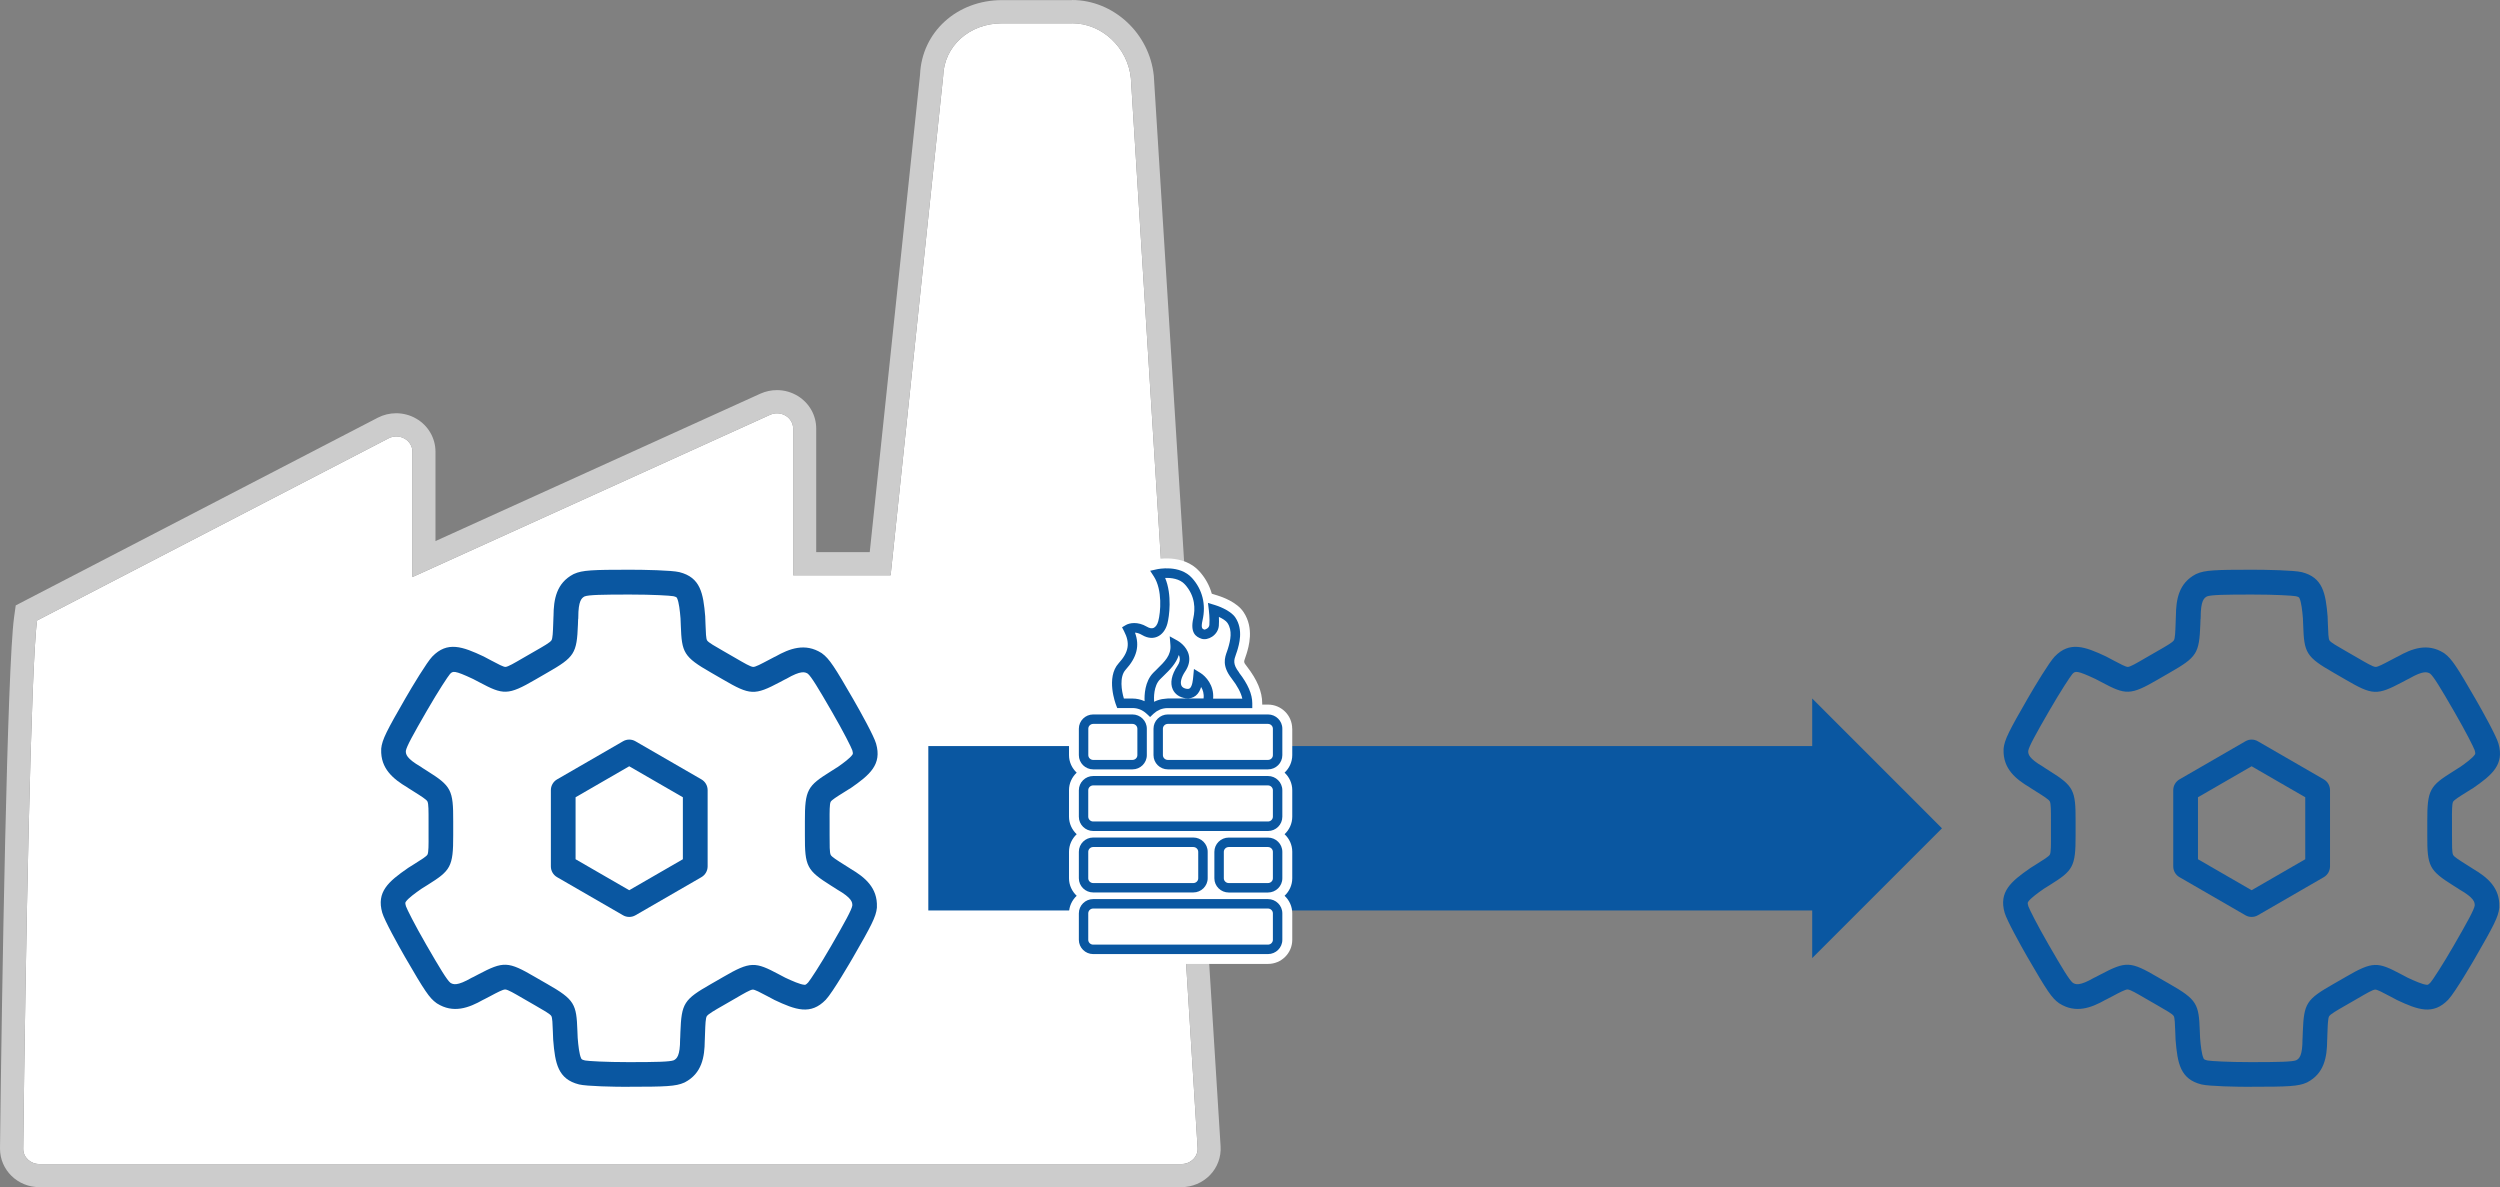 <svg id="Layer_1" viewBox="0 0 425.961 202.27" version="1.1" width="425.961" height="202.27" xmlns="http://www.w3.org/2000/svg">
  <rect x="0" y="0" width="425.961" height="202.27" fill="#808080" stroke="none"/>
  <defs id="defs4">
    <style id="style2">
      .cls-2,.cls-3{stroke-width:0}.cls-2{fill:#0a57a1}.cls-3{fill:#fff}
    </style>
  </defs>
  <path class="cls-3" d="M182.66 3.97h-11.92c-5.58 0-9.9 3.89-10.04 9.05l-8.95 85h-16.61v-25c0-.88-.47-1.69-1.25-2.18-.45-.28-.97-.42-1.49-.42-.41 0-.82.09-1.2.26L70.27 98.32V76.96c0-.9-.5-1.74-1.3-2.21-.44-.26-.95-.39-1.45-.39-.45 0-.9.11-1.31.32L6.32 105.72c-1.06 7.56-1.99 57.63-2.36 90.04 0 1.42 1.23 2.57 2.74 2.57h194.61c.77 0 1.51-.31 2.03-.85.5-.52.76-1.2.71-1.9L192.68 13.31c-.54-5.23-4.94-9.35-10.02-9.35Z" id="path6"/>
  <path d="M182.66 3.97c5.08 0 9.48 4.12 10.02 9.35l11.37 182.27c.05.71-.21 1.39-.71 1.9-.52.54-1.26.85-2.03.85H6.7c-1.51 0-2.74-1.16-2.74-2.57.37-32.41 1.3-82.48 2.36-90.04l59.89-31.04c.41-.21.86-.32 1.31-.32.5 0 1 .13 1.45.39.8.46 1.3 1.31 1.3 2.21v21.36l60.93-27.64c.39-.17.8-.26 1.2-.26.52 0 1.04.14 1.49.42.78.49 1.25 1.31 1.25 2.18v25h16.61l8.95-85c.14-5.16 4.46-9.05 10.04-9.05h11.92m0-3.96h-11.92c-7.71 0-13.69 5.46-13.98 12.72l-8.57 81.33h-9.12V73.02c0-2.25-1.16-4.31-3.1-5.53-1.1-.67-2.32-1.02-3.58-1.02-.98 0-1.92.2-2.82.6L74.2 92.19V76.95c0-2.3-1.25-4.46-3.28-5.62-1.02-.6-2.21-.92-3.42-.92-1.09 0-2.17.26-3.13.76L4.49 102.21l-1.81.94-.28 2.02C1.23 113.54.32 168.05 0 195.71c0 3.64 3 6.56 6.69 6.56H201.3c1.83 0 3.6-.75 4.86-2.05 1.27-1.31 1.93-3.1 1.81-4.91L196.6 13.06v-.08l-.01-.08C195.85 5.67 189.72 0 182.64 0z" id="path8" style="stroke-width:0;fill:#ccc"/>
  <path class="cls-2" d="M383.64 156.23c-.36 0-.73-.09-1.05-.28l-11.25-6.5c-.65-.38-1.05-1.07-1.05-1.83v-12.99c0-.75.4-1.45 1.05-1.83l11.25-6.5c.65-.38 1.46-.38 2.11 0l11.25 6.5c.65.38 1.05 1.07 1.05 1.83v12.99c0 .75-.4 1.45-1.05 1.83l-11.25 6.5c-.33.19-.69.28-1.05.28zm-9.14-9.83 9.14 5.28 9.14-5.28v-10.56l-9.14-5.28-9.14 5.28z" id="path10"/>
  <path class="cls-2" d="M383.55 185.18c-2.39 0-7.16-.09-8.46-.41-3.59-.9-4.08-3.57-4.4-7.55 0-.05 0-.1-.01-.14-.02-.48-.04-.91-.05-1.3-.05-1.34-.08-2.4-.27-2.68-.23-.36-1.35-.99-2.76-1.8-.32-.18-.67-.38-1.04-.6-.37-.22-.72-.42-1.04-.6-1.48-.86-2.55-1.49-3-1.51h-.02c-.39 0-1.33.49-2.6 1.17-.31.16-.64.34-1 .52-.05.03-.1.05-.15.07-2.45 1.39-5.09 2.37-7.86.62-.03-.02-.07-.04-.1-.07-1.19-.85-1.99-2.03-5.36-7.85-1.19-2.07-3.5-6.24-3.87-7.53-1.02-3.56 1.06-5.32 4.35-7.6.02-.02.05-.03.07-.05.4-.26.77-.48 1.1-.69 1.14-.71 2.03-1.27 2.19-1.58.19-.38.19-1.66.18-3.29v-2.4c0-1.71.01-2.95-.19-3.35-.17-.34-1.08-.91-2.32-1.69-.29-.18-.61-.38-.95-.6-.05-.03-.09-.06-.14-.1-2.42-1.43-4.6-3.22-4.47-6.49v-.12c.15-1.55.97-3.1 4.12-8.57 1.19-2.07 3.66-6.16 4.58-7.12 2.57-2.66 5.15-1.72 8.8 0 .03.01.05.02.07.04.42.22.8.42 1.15.61 1.18.63 2.13 1.13 2.46 1.11.43-.02 1.53-.67 2.94-1.49.32-.19.66-.39 1.04-.6.37-.22.72-.41 1.04-.6 1.49-.85 2.57-1.47 2.81-1.84.21-.32.25-1.39.3-2.86.01-.35.03-.72.04-1.13 0-.06 0-.11.01-.17.02-2.81.49-5.59 3.39-7.11.04-.02.07-.04.11-.05 1.41-.64 3.17-.71 9.48-.71 2.39 0 7.16.09 8.46.41 3.59.9 4.08 3.58 4.41 7.57v.08c.02.48.04.91.05 1.3.05 1.34.08 2.4.27 2.69.23.36 1.35.99 2.76 1.8.32.18.67.38 1.04.6.37.22.72.42 1.04.6 1.48.86 2.55 1.49 3 1.51.38.03 1.32-.48 2.63-1.17.31-.16.64-.34.99-.52.05-.03.1-.05.16-.07 2.44-1.38 5.08-2.36 7.85-.62.03.02.07.04.1.07 1.26.9 2.2 2.39 5.35 7.85 1.19 2.06 3.51 6.24 3.87 7.53 1.02 3.56-1.06 5.32-4.35 7.6-.1.07-.2.13-.31.18-.32.2-.62.39-.89.56-1.14.71-2.03 1.27-2.19 1.58-.19.38-.19 1.66-.18 3.29v2.4c0 1.72-.01 2.95.19 3.35.17.34 1.08.91 2.32 1.69.29.18.61.38.95.6.04.03.09.06.13.09 2.43 1.43 4.6 3.22 4.47 6.5v.12c-.15 1.55-.97 3.1-4.12 8.56-.14.24-3.43 5.92-4.59 7.12-2.57 2.66-5.14 1.74-8.76.03-.02-.01-.05-.02-.07-.04-.42-.22-.8-.42-1.15-.61-1.18-.63-2.12-1.12-2.46-1.11-.43.02-1.53.67-2.94 1.49-.32.19-.66.39-1.04.6-.37.22-.72.41-1.04.6-1.49.85-2.56 1.47-2.81 1.84-.21.32-.25 1.39-.3 2.86-.01.35-.03.72-.04 1.13 0 .05 0 .1-.01.16-.02 2.82-.49 5.6-3.39 7.12-.04.02-.07.04-.11.05-1.41.64-3.17.71-9.48.71zm-7.42-4.49c.54.1 3.44.28 7.42.28 4.64 0 7.01-.05 7.69-.32.49-.27 1.07-.7 1.07-3.59 0-.11 0-.22.02-.32.01-.32.02-.61.03-.89.19-4.93.58-5.54 5.23-8.2.32-.18.66-.38 1.03-.59.37-.21.71-.41 1.02-.59 4.67-2.72 5.46-2.61 9.5-.46.33.17.69.37 1.08.57 1.15.54 2.54 1.16 3.26 1.21.17.01.25.02.63-.38l.02-.02c.36-.42 1.96-2.83 3.95-6.28 2.32-4.02 3.46-6.09 3.57-6.82.02-.56-.07-1.28-2.57-2.72-.09-.05-.18-.12-.27-.18-.27-.17-.52-.33-.75-.47-4.17-2.63-4.51-3.27-4.49-8.63v-2.36c-.02-5.4.47-6.03 4.35-8.46.33-.2.68-.43 1.07-.68.06-.04.11-.07.17-.1 1-.7 2.13-1.54 2.5-2.1.09-.14.14-.21-.01-.73v-.02c-.18-.52-1.48-3.12-3.47-6.56-2.32-4.02-3.54-6.04-4.12-6.5-.48-.29-1.14-.58-3.64.87-.1.06-.2.11-.31.15-.27.14-.53.28-.77.41-4.36 2.31-5.09 2.27-9.72-.43-.31-.18-.65-.38-1.02-.59-.37-.21-.71-.41-1.02-.59-4.69-2.68-4.99-3.42-5.15-8-.01-.37-.03-.78-.05-1.23-.1-1.27-.27-2.78-.58-3.43-.07-.15-.11-.23-.64-.36h-.02c-.54-.1-3.44-.28-7.42-.28-4.64 0-7.01.05-7.69.32-.49.27-1.07.7-1.07 3.59 0 .11 0 .22-.03.33-.01.31-.02.6-.03.88-.19 4.93-.58 5.54-5.23 8.2-.32.18-.66.38-1.02.59-.36.21-.71.41-1.02.59-4.67 2.72-5.46 2.61-9.5.46-.33-.17-.69-.37-1.09-.57-3.27-1.54-3.46-1.34-3.93-.86l-.01.01c-.36.42-1.96 2.84-3.95 6.28-2.32 4.02-3.46 6.09-3.57 6.82-.02.56.07 1.27 2.57 2.72.1.06.19.12.27.19.26.17.51.32.74.47 4.18 2.62 4.51 3.27 4.49 8.63v2.36c.02 5.41-.47 6.03-4.35 8.46-.32.2-.66.41-1.04.65-1.04.72-2.28 1.62-2.68 2.22-.09.14-.14.21.01.73v.02c.18.52 1.47 3.11 3.46 6.56 2.32 4.02 3.54 6.04 4.12 6.5.48.3 1.14.58 3.64-.86.1-.06.2-.1.3-.14.28-.15.54-.28.78-.41 4.36-2.3 5.09-2.27 9.72.43.31.18.65.38 1.02.59.37.21.71.41 1.03.59 4.69 2.68 4.99 3.42 5.15 7.99.01.36.03.76.05 1.2v.01c.1 1.27.27 2.82.59 3.47.07.15.11.23.64.36h.02zm.02 0h.03-.03zm38.03-13.34-.02.02.02-.02zm-68.56-12.94v.03-.03zm76.03-26.62v.03-.03zm-68.55-12.95-.02.02.02-.02zm38-13.29h.03-.03z" id="path12"/>
  <path class="cls-2" d="M107.21 156.23c-.36 0-.73-.09-1.05-.28l-11.25-6.5c-.65-.38-1.05-1.07-1.05-1.83v-12.99c0-.75.4-1.45 1.05-1.83l11.25-6.5c.65-.38 1.46-.38 2.11 0l11.25 6.5c.65.38 1.05 1.07 1.05 1.83v12.99c0 .75-.4 1.45-1.05 1.83l-11.25 6.5c-.33.19-.69.28-1.05.28zm-9.14-9.83 9.14 5.28 9.14-5.28v-10.56l-9.14-5.28-9.14 5.28z" id="path14"/>
  <path class="cls-2" d="M107.12 185.18c-2.39 0-7.16-.09-8.46-.41-3.59-.9-4.08-3.57-4.4-7.55 0-.05 0-.1-.01-.14-.02-.48-.04-.91-.05-1.3-.05-1.34-.08-2.4-.27-2.68-.23-.36-1.35-.99-2.76-1.8-.32-.18-.67-.38-1.04-.6-.37-.22-.72-.42-1.04-.6-1.48-.86-2.55-1.49-3-1.51h-.02c-.39 0-1.33.49-2.6 1.17-.31.16-.64.34-1 .52-.05.03-.1.05-.15.07-2.45 1.39-5.09 2.37-7.86.62-.03-.02-.07-.04-.1-.07-1.19-.85-1.99-2.03-5.36-7.85-1.19-2.07-3.5-6.24-3.87-7.53-1.02-3.56 1.06-5.32 4.35-7.6.02-.02.05-.03.07-.05.4-.26.77-.48 1.1-.69 1.14-.71 2.03-1.27 2.19-1.58.19-.38.19-1.66.18-3.29v-2.4c0-1.71.01-2.95-.19-3.35-.17-.34-1.08-.91-2.32-1.69-.29-.18-.61-.38-.95-.6-.05-.03-.09-.06-.14-.1-2.42-1.43-4.6-3.22-4.47-6.49v-.12c.15-1.55.97-3.1 4.12-8.57 1.19-2.07 3.66-6.16 4.58-7.12 2.57-2.66 5.15-1.72 8.8 0 .03.01.05.02.07.04.42.22.8.42 1.15.61 1.18.63 2.13 1.13 2.46 1.11.43-.02 1.53-.67 2.94-1.49.32-.19.66-.39 1.04-.6.37-.22.72-.41 1.04-.6 1.49-.85 2.57-1.47 2.81-1.84.21-.32.25-1.39.3-2.86.01-.35.03-.72.04-1.13 0-.06 0-.11.01-.17.02-2.81.49-5.59 3.39-7.11.04-.02.07-.04.11-.05 1.41-.64 3.17-.71 9.48-.71 2.39 0 7.16.09 8.46.41 3.59.9 4.08 3.58 4.41 7.57v.08c.02.48.04.91.05 1.3.05 1.34.08 2.4.27 2.69.23.36 1.35.99 2.76 1.8.32.18.67.38 1.04.6.37.22.72.42 1.04.6 1.48.86 2.55 1.49 3 1.51.38.03 1.32-.48 2.63-1.17.31-.16.64-.34.99-.52.05-.03.1-.05.16-.07 2.44-1.38 5.08-2.36 7.85-.62.03.02.07.04.1.07 1.26.9 2.2 2.39 5.35 7.85 1.19 2.06 3.51 6.24 3.87 7.53 1.02 3.56-1.06 5.32-4.35 7.6-.1.07-.2.13-.31.18-.32.2-.62.39-.89.56-1.14.71-2.03 1.27-2.19 1.58-.19.38-.19 1.66-.18 3.29v2.4c0 1.72-.01 2.95.19 3.35.17.34 1.08.91 2.32 1.69.29.18.61.38.95.6.04.03.09.06.13.09 2.43 1.43 4.6 3.22 4.47 6.5v.12c-.15 1.55-.97 3.1-4.12 8.56-.14.24-3.43 5.92-4.59 7.12-2.57 2.66-5.14 1.74-8.76.03-.02-.01-.05-.02-.07-.04-.42-.22-.8-.42-1.15-.61-1.18-.63-2.12-1.12-2.46-1.11-.43.02-1.53.67-2.94 1.49-.32.19-.66.39-1.04.6-.37.22-.72.41-1.04.6-1.49.85-2.56 1.47-2.81 1.84-.21.32-.25 1.39-.3 2.86-.01.35-.03.72-.04 1.13 0 .05 0 .1-.01.16-.02 2.82-.49 5.6-3.39 7.12-.04.02-.07.04-.11.05-1.41.64-3.17.71-9.48.71zm-7.42-4.49c.54.1 3.44.28 7.42.28 4.64 0 7.01-.05 7.69-.32.49-.27 1.07-.7 1.07-3.59 0-.11 0-.22.02-.32.01-.32.02-.61.03-.89.19-4.93.58-5.54 5.23-8.2.32-.18.66-.38 1.03-.59.37-.21.71-.41 1.02-.59 4.67-2.72 5.46-2.61 9.5-.46.33.17.69.37 1.08.57 1.15.54 2.54 1.16 3.26 1.21.17.01.25.02.63-.38l.02-.02c.36-.42 1.96-2.83 3.95-6.28 2.32-4.02 3.46-6.09 3.57-6.82.02-.56-.07-1.28-2.57-2.72-.09-.05-.18-.12-.27-.18-.27-.17-.52-.33-.75-.47-4.17-2.63-4.51-3.27-4.49-8.63v-2.36c-.02-5.4.47-6.03 4.35-8.46.33-.2.68-.43 1.07-.68.06-.04.11-.07.17-.1 1-.7 2.13-1.54 2.5-2.1.09-.14.14-.21-.01-.73v-.02c-.18-.52-1.48-3.12-3.47-6.56-2.32-4.02-3.54-6.04-4.12-6.5-.48-.29-1.14-.58-3.64.87-.1.06-.2.11-.31.15-.27.14-.53.28-.77.41-4.36 2.31-5.09 2.27-9.72-.43-.31-.18-.65-.38-1.02-.59-.37-.21-.71-.41-1.02-.59-4.69-2.68-4.99-3.42-5.15-8-.01-.37-.03-.78-.05-1.23-.1-1.27-.27-2.78-.58-3.43-.07-.15-.11-.23-.64-.36h-.02c-.54-.1-3.44-.28-7.42-.28-4.64 0-7.01.05-7.69.32-.49.27-1.07.7-1.07 3.59 0 .11 0 .22-.03.33-.01.31-.02.6-.03.88-.19 4.93-.58 5.54-5.23 8.2-.32.18-.66.38-1.02.59-.36.21-.71.41-1.02.59-4.67 2.72-5.46 2.61-9.5.46-.33-.17-.69-.37-1.09-.57-3.27-1.54-3.46-1.34-3.93-.86l-.01.01c-.36.42-1.96 2.84-3.95 6.28-2.32 4.02-3.46 6.09-3.57 6.82-.02.56.07 1.27 2.57 2.72.1.06.19.12.27.19.26.17.51.32.74.47 4.18 2.62 4.51 3.27 4.49 8.63v2.36c.02 5.41-.47 6.03-4.35 8.46-.32.2-.66.41-1.04.65-1.04.72-2.28 1.62-2.68 2.22-.09.14-.14.21.01.73v.02c.18.52 1.47 3.11 3.46 6.56 2.32 4.02 3.54 6.04 4.12 6.5.48.3 1.14.58 3.64-.86.1-.06.2-.1.3-.14.28-.15.54-.28.78-.41 4.36-2.3 5.09-2.27 9.72.43.31.18.65.38 1.02.59.37.21.71.41 1.03.59 4.69 2.68 4.99 3.42 5.15 7.99.01.36.03.76.05 1.2v.01c.1 1.27.27 2.82.59 3.47.07.15.11.23.64.36h.02zm.02 0h.03-.03zm38.03-13.34-.02.02.02-.02zm-68.56-12.94v.03-.03zm76.03-26.62v.03-.03zm-68.55-12.95-.02.02.02-.02zm38-13.29h.03-.03z" id="path16"/>
  <path class="cls-2" id="polygon18" transform="translate(-107.16 -41.9)" d="m415.93 205.14 22.11-22.11-22.11-22.12v8.11h-150.6v28.01h150.6z"/>
  <path class="cls-3" d="M220.17 124.16c0-2.27-1.85-4.11-4.13-4.11h-.98v-.23c0-1.95-.85-4-2.61-6.27-.56-.72-.55-.73-.28-1.49.07-.21.15-.41.21-.62.37-1.2 1.35-4.38-.5-7.15-1.14-1.72-3.65-2.58-4.38-2.81l-1.03-.32c-.39-1.39-1.1-2.69-2.12-3.82-2.76-3.05-7.42-2.04-7.61-2l-3.48.78 1.93 3c1.03 1.6.92 4.48.62 5.95-1.95-.95-3.79-.64-4.81-.04l-2.05 1.19 1.09 2.11c.65 1.25.7 2.02-.68 3.54-2.37 2.6-1.49 6.56-.99 8.17h-2.1c-2.28 0-4.13 1.84-4.13 4.11v4.51c0 1.18.51 2.24 1.31 2.99-.8.75-1.31 1.81-1.31 2.99v4.51c0 1.18.51 2.24 1.31 2.99-.8.75-1.31 1.81-1.31 2.99v4.51c0 1.18.51 2.24 1.31 2.99-.8.75-1.31 1.81-1.31 2.99v4.51c0 2.27 1.85 4.11 4.13 4.11h29.78c2.28 0 4.13-1.84 4.13-4.11v-4.51c0-1.18-.51-2.24-1.31-2.99.8-.75 1.31-1.81 1.31-2.99v-4.51c0-1.18-.51-2.24-1.31-2.99.8-.75 1.31-1.81 1.31-2.99v-4.51c0-1.18-.51-2.24-1.31-2.99.8-.75 1.31-1.81 1.31-2.99v-4.51z" id="path20"/>
  <path class="cls-2" d="M211.12 114.58c-1.12-1.45-.87-2.14-.53-3.09.07-.18.13-.36.19-.55.33-1.08 1.11-3.62-.29-5.72-.87-1.3-3.21-2.05-3.48-2.13l-1.19-.36.15 1.24s.18 1.45.09 2.49c-.02.29-.19.48-.33.59-.22.17-.47.22-.51.23-.35-.12-.64-.21-.32-1.62.61-2.67-.03-5.22-1.8-7.18-2.1-2.32-5.84-1.52-6-1.48l-1.13.25.63.97c1.49 2.32 1.15 6.14.75 7.62-.15.57-.45 1-.8 1.15-.31.12-.69.06-1.14-.21-1.6-.94-3-.62-3.57-.29l-.66.39.35.68c1.05 2.03.8 3.56-.93 5.45-2.21 2.43-.51 6.92-.44 7.11l.2.52h2.58c.88-.01 1.71.32 2.36.91l.34.31.32.31.56-.54c.09-.09.2-.16.3-.24.09-.07.17-.14.26-.2.1-.06.2-.11.31-.16.09-.05.18-.1.27-.14.4-.16.84-.24 1.29-.24h14.42v-.81c0-1.56-.74-3.28-2.26-5.24zm-6.04 4.43h-6.09c-.11 0-.21.02-.32.03-.23.01-.46.04-.69.08l-.39.09c-.31.09-.61.19-.9.34-.02 0-.03.01-.05.02-.04-.58-.11-2.71 1.02-3.83l.55-.54c1.08-1.05 2.19-2.13 2.64-3.6.06.11.1.23.13.35.12.47 0 .98-.38 1.53-.99 1.49-1.27 2.9-.78 3.98.38.83 1.16 1.37 2.19 1.51.66.09 1.26-.06 1.73-.44s.75-.92.91-1.48c.3.48.52 1.14.42 1.96zm1.62 0c.18-2.24-1.26-3.79-2.16-4.35l-1.11-.68-.12 1.3c-.05.53-.15 1.64-.58 1.99-.08.06-.21.14-.51.1-.33-.04-.76-.18-.93-.57-.24-.54 0-1.44.65-2.41.63-.94.83-1.89.61-2.81-.37-1.53-1.78-2.34-1.93-2.43l-1.32-.73.12 1.5c.14 1.72-.95 2.78-2.33 4.13l-.57.56c-1.49 1.49-1.55 3.88-1.5 4.86-.65-.29-1.35-.45-2.08-.45h-1.45c-.39-1.29-.8-3.7.3-4.91 1.91-2.1 2.42-4.09 1.59-6.32.32.02.73.12 1.2.4 1.13.67 2.02.54 2.57.31.83-.34 1.46-1.15 1.75-2.23.32-1.2.83-4.9-.38-7.8 1-.03 2.47.11 3.37 1.11 1.8 1.99 1.77 4.22 1.43 5.74-.57 2.51.44 3.19 1.39 3.51.53.18 1.23.04 1.82-.35.66-.44 1.08-1.12 1.14-1.87.04-.49.03-1.02.01-1.5.6.28 1.21.65 1.46 1.03.86 1.29.53 2.92.09 4.35-.05.16-.11.32-.16.48-.4 1.1-.89 2.48.77 4.62 1 1.29 1.61 2.45 1.83 3.45h-4.97z" id="path22"/>
  <path class="cls-2" d="M216.05 132.22h-29.78c-1.35 0-2.45 1.09-2.45 2.43v4.51c0 1.34 1.1 2.43 2.45 2.43h29.78c1.35 0 2.44-1.09 2.44-2.43v-4.51c0-1.34-1.1-2.43-2.44-2.43zm.83 2.42v4.51c0 .45-.37.82-.84.82h-29.78c-.46 0-.84-.37-.84-.82v-4.51c0-.45.38-.82.84-.82h29.78c.46 0 .84.37.84.82z" id="path24"/>
  <path class="cls-2" d="M216.05 121.73h-17.06c-1.35 0-2.45 1.09-2.45 2.43v4.51c0 1.34 1.1 2.42 2.45 2.42h17.06c1.35 0 2.44-1.09 2.44-2.42v-4.51c0-1.34-1.1-2.43-2.44-2.43zm.83 2.43v4.51c0 .45-.37.81-.84.81h-17.06c-.46 0-.84-.37-.84-.81v-4.51c0-.45.38-.82.84-.82h17.06c.46 0 .84.37.84.82z" id="path26"/>
  <path class="cls-2" d="M186.27 131.09h6.68c1.35 0 2.45-1.09 2.45-2.42v-4.51c0-1.34-1.1-2.43-2.45-2.43h-6.68c-1.35 0-2.45 1.09-2.45 2.43v4.51c0 1.34 1.1 2.42 2.45 2.42zm-.84-2.42v-4.51c0-.45.38-.82.84-.82h6.68c.46 0 .84.37.84.82v4.51c0 .45-.38.81-.84.81h-6.68c-.46 0-.84-.37-.84-.81z" id="path28"/>
  <path class="cls-2" d="M183.82 155.62v4.51c0 1.34 1.1 2.43 2.44 2.43h29.78c1.35 0 2.45-1.09 2.45-2.43v-4.51c0-1.34-1.1-2.43-2.45-2.43h-29.78c-1.35 0-2.44 1.09-2.44 2.43zm2.44-.82h29.78c.46 0 .84.37.84.82v4.51c0 .45-.38.82-.84.82h-29.78c-.46 0-.84-.37-.84-.82v-4.51c0-.45.37-.82.84-.82z" id="path30"/>
  <path class="cls-2" d="M183.82 145.13v4.51c0 1.34 1.1 2.42 2.44 2.42h17.06c1.35 0 2.45-1.09 2.45-2.42v-4.51c0-1.34-1.1-2.43-2.45-2.43h-17.06c-1.35 0-2.44 1.09-2.44 2.43zm2.44-.81h17.06c.46 0 .84.37.84.82v4.51c0 .45-.38.81-.84.81h-17.06c-.46 0-.84-.37-.84-.81v-4.51c0-.45.37-.82.84-.82z" id="path32"/>
  <path class="cls-2" d="M218.49 149.65v-4.51c0-1.34-1.1-2.43-2.45-2.43h-6.68c-1.35 0-2.45 1.09-2.45 2.43v4.51c0 1.34 1.1 2.42 2.45 2.42h6.68c1.35 0 2.45-1.09 2.45-2.42zm-2.45.81h-6.68c-.46 0-.84-.37-.84-.81v-4.51c0-.45.38-.82.84-.82h6.68c.46 0 .84.37.84.82v4.51c0 .45-.38.81-.84.81z" id="path34"/>
</svg>
